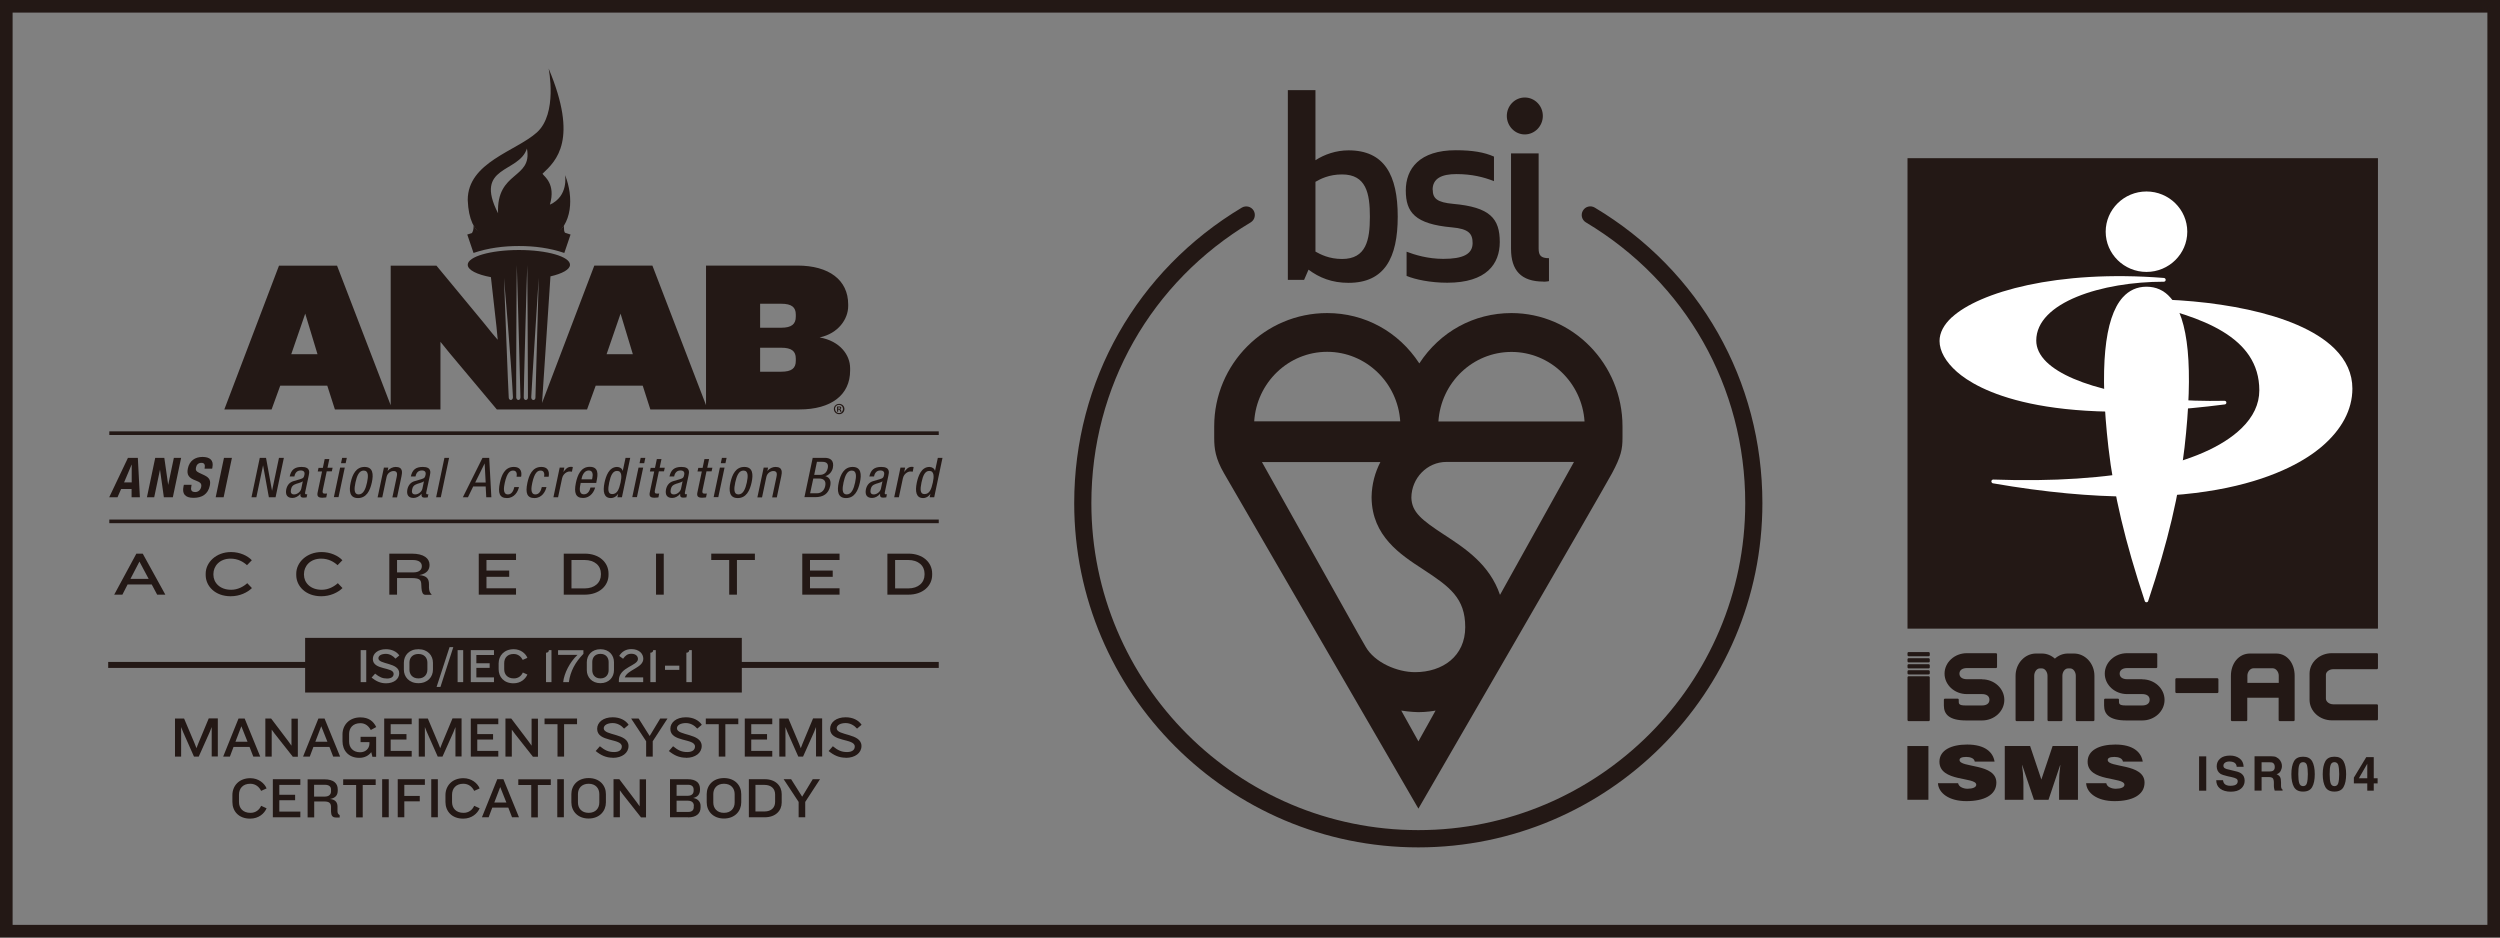 <?xml version="1.0" encoding="UTF-8"?><svg id="b" xmlns="http://www.w3.org/2000/svg" width="220" height="82.5" viewBox="0 0 220 82.5"><rect x="0" y="0" width="220" height="82.5" fill="#808080" stroke="none"/><defs><style>.d{fill:#231815;}.d,.e,.f{stroke-width:0px;}.e{fill:none;}.f{fill:#fff;}</style></defs><g id="c"><path class="d" d="M220,82.5H0V0h220v82.5ZM1.11,81.39h217.78V1.11H1.11v80.28Z"/><rect class="d" x="167.86" y="13.92" width="41.4" height="41.4"/><path class="f" d="M185.3,20.39c0,1.95,1.61,3.54,3.59,3.54s3.59-1.59,3.59-3.54-1.61-3.54-3.59-3.54-3.59,1.59-3.59,3.54Z"/><path class="f" d="M186.8,26.17c-1.63,1.82-2.05,6.27-1.26,13.2.47,4.1,1.46,8.27,3.2,13.52.02.07.08.11.15.11s.13-.04.15-.11c1.75-5.25,2.73-9.42,3.2-13.52.79-6.93.37-11.37-1.26-13.2-.56-.63-1.26-.94-2.09-.94s-1.53.32-2.09.94Z"/><path class="f" d="M171.77,27.91c-.72.67-1.09,1.37-1.09,2.1,0,.88.54,1.84,1.53,2.71,1.76,1.55,7.57,4.92,23.57,2.87.09-.01.15-.09.14-.17,0-.09-.08-.15-.16-.15-7.12.15-13.42-1.22-15.67-3.42-.6-.59-.9-1.22-.9-1.88,0-3.37,5.79-5.18,11.23-5.18.09,0,.16-.07.16-.16,0-.09-.06-.16-.15-.17-9.43-.75-16.28,1.26-18.66,3.46ZM195.75,35.59h0,0Z"/><path class="f" d="M188.36,26.32c-.08,0-.15.06-.16.15,0,.08.05.16.13.18,5.45,1.21,10.49,2.99,10.49,7.7,0,1.21-.53,2.34-1.59,3.36-3.36,3.24-11.31,4.87-21.82,4.49-.09,0-.16.06-.17.15,0,.08.05.16.13.18,18.78,3.27,26.47-1.14,28.9-3.19,1.79-1.51,2.74-3.28,2.74-5.14,0-1.31-.53-2.49-1.57-3.52-3.33-3.3-11.29-4.4-17.09-4.35Z"/><path class="d" d="M194.15,69.58h-.63v-3.02h.63v3.02Z"/><path class="d" d="M195.62,68.65c.02.14.06.24.12.31.1.12.28.19.54.19.15,0,.28-.02.37-.05.18-.06.27-.18.27-.35,0-.1-.04-.18-.13-.23-.09-.05-.23-.1-.42-.14l-.33-.07c-.32-.07-.54-.15-.66-.23-.2-.14-.31-.36-.31-.65,0-.27.1-.5.3-.67.2-.18.49-.27.88-.27.32,0,.6.08.83.25.23.17.35.41.36.74h-.61c-.01-.18-.09-.31-.24-.39-.1-.05-.23-.08-.38-.08-.17,0-.3.03-.4.1-.1.07-.15.16-.15.27,0,.11.05.19.15.24.06.04.2.08.4.12l.53.13c.23.05.41.13.52.22.18.14.27.35.27.62s-.11.51-.32.69c-.21.18-.52.27-.9.27s-.71-.09-.94-.27c-.23-.18-.34-.43-.34-.74h.6Z"/><path class="d" d="M200.32,66.64c.11.05.21.12.28.21.06.08.11.16.15.25.04.09.06.2.06.32,0,.14-.04.28-.11.42-.07.14-.19.24-.36.29.14.06.24.14.3.24.06.1.09.26.09.47v.2c0,.14,0,.23.02.28.02.08.06.14.12.17v.08h-.7c-.02-.07-.03-.12-.04-.16-.02-.08-.03-.17-.03-.26v-.28c0-.19-.04-.32-.1-.39-.06-.06-.18-.1-.36-.1h-.62v1.19h-.62v-3.02h1.45c.21,0,.37.03.48.08ZM199.02,67.08v.81h.68c.14,0,.24-.02.3-.05.12-.06.18-.17.18-.34,0-.18-.06-.31-.17-.37-.06-.04-.16-.05-.29-.05h-.7Z"/><path class="d" d="M203.47,66.99c.15.27.23.65.23,1.14s-.08.87-.23,1.13c-.15.27-.42.4-.8.4s-.64-.13-.8-.4c-.15-.27-.23-.64-.23-1.13s.08-.87.23-1.14c.15-.27.42-.4.8-.4s.64.13.8.4ZM202.33,68.91c.06.18.17.27.34.27s.29-.09.34-.27c.05-.18.08-.44.08-.78s-.03-.62-.08-.8c-.05-.17-.17-.26-.34-.26s-.29.09-.34.26c-.06.17-.08.44-.08.8s.03.6.08.78Z"/><path class="d" d="M206.23,66.99c.15.27.23.65.23,1.14s-.08.87-.23,1.13c-.15.27-.42.4-.8.4s-.64-.13-.8-.4c-.15-.27-.23-.64-.23-1.13s.08-.87.23-1.14c.15-.27.42-.4.8-.4s.64.13.8.4ZM205.09,68.91c.06.18.17.27.34.27s.29-.09.34-.27c.05-.18.08-.44.08-.78s-.03-.62-.08-.8c-.05-.17-.17-.26-.34-.26s-.29.09-.34.26c-.06.17-.08.44-.08.8s.03.6.08.78Z"/><path class="d" d="M209.23,68.94h-.34v.64h-.57v-.64h-1.18v-.51l1.09-1.8h.66v1.86h.34v.46ZM208.32,68.49v-1.28l-.74,1.28h.74Z"/><path class="d" d="M167.85,70.38v-4.73h1.85v4.73h-1.85Z"/><path class="d" d="M173.78,67.02c-.03-.16-.13-.26-.27-.32-.13-.06-.3-.09-.48-.09-.41,0-.59.1-.59.27,0,.71,3.24.27,3.24,1.99,0,1.1-1.09,1.63-2.64,1.63s-2.46-.73-2.5-1.58h1.77c.04.17.15.3.31.37.15.08.34.12.52.12.46,0,.77-.13.77-.35,0-.72-3.24-.22-3.24-2.03,0-1.01,1.03-1.51,2.44-1.51,1.57,0,2.28.67,2.41,1.5h-1.75Z"/><path class="d" d="M176.42,70.38v-4.73h2.23l.99,2.95.99-2.95h2.23v4.73h-1.66v-1.45l.02-.74.09-.85h-.02l-1.02,3.04h-1.28l-1.03-3.04h-.02l.08.7.04.74v1.6h-1.66Z"/><path class="d" d="M186.82,67.02c-.03-.16-.13-.26-.27-.32-.13-.06-.3-.09-.48-.09-.41,0-.59.1-.59.27,0,.71,3.24.27,3.24,1.99,0,1.1-1.09,1.63-2.64,1.63s-2.46-.73-2.5-1.58h1.77c.04.17.15.3.31.37.15.08.34.12.52.12.46,0,.77-.13.77-.35,0-.72-3.24-.22-3.24-2.03,0-1.01,1.03-1.51,2.44-1.51,1.57,0,2.28.67,2.41,1.5h-1.75Z"/><path class="d" d="M174.42,59.77h-1.34c-.35,0-.65-.15-.65-.49h0c0-.34.31-.49.65-.49h2.56c.05,0,.1-.04.1-.1v-1.11c0-.05-.04-.1-.1-.1h-2.56c-1.08,0-1.96.81-1.96,1.8s.88,1.8,1.96,1.8h1.34c.35,0,.65.14.65.5s-.3.5-.65.5h0s-1.1,0-1.1,0c-.02,0-.34,0-.36,0-.52,0-.59-.12-.59-.33v-.17c0-.05-.04-.1-.1-.1h-1.11c-.05,0-.1.04-.1.1v.16h0v.35c0,.76.46,1.31,1.96,1.31h1.4c1.08,0,1.96-.81,1.96-1.81s-.88-1.81-1.96-1.81Z"/><path class="d" d="M188.52,59.77h-1.34c-.35,0-.65-.15-.65-.49h0c0-.34.31-.49.65-.49h2.56c.05,0,.1-.04.1-.1v-1.11c0-.05-.04-.1-.1-.1h-2.56c-1.08,0-1.96.81-1.96,1.8s.88,1.8,1.96,1.8h1.34c.35,0,.65.14.65.5s-.3.5-.65.5h0s-1.1,0-1.1,0c-.02,0-.34,0-.36,0-.52,0-.59-.12-.59-.33v-.17c0-.05-.04-.1-.1-.1h-1.11c-.05,0-.1.04-.1.1v.16h0v.35c0,.76.46,1.31,1.96,1.31h1.4c1.08,0,1.96-.81,1.96-1.81s-.88-1.81-1.96-1.81Z"/><path class="d" d="M205.33,58.89h3.76s.07,0,.07,0c.05,0,.1-.04.1-.1v-1.21c0-.05-.04-.1-.1-.1h-3.96c-1.08,0-1.96.81-1.96,1.8v2.3c0,1,.88,1.81,1.96,1.81h3.96c.05,0,.1-.04.1-.1v-1.21c0-.05-.04-.1-.1-.1h-3.83c-.35,0-.65-.23-.65-.5v-2.1c0-.26.3-.49.65-.49Z"/><rect class="d" x="191.43" y="59.68" width="3.79" height="1.31" rx=".1" ry=".1"/><path class="d" d="M182.49,57.51h-.52c-.43,0-.83.17-1.14.45-.31-.28-.71-.45-1.14-.45h-.52c-.99,0-1.8.88-1.8,1.96v3.89c0,.05.04.1.1.1h1.44c.05,0,.1-.04.1-.1v-3.89c0-.35.23-.65.49-.65h.19c.26,0,.49.3.49.65v3.89c0,.05.04.1.1.1h1.11c.05,0,.1-.04.1-.1v-3.89c0-.35.23-.65.49-.65h.2c.26,0,.49.3.49.65v3.89c0,.05.04.1.1.1h1.44c.05,0,.1-.04.1-.1v-3.89c0-1.08-.81-1.96-1.8-1.96Z"/><path class="d" d="M200.3,57.51h-2.3c-1,0-1.68.88-1.68,1.96v3.89c0,.05.04.1.1.1h1.24c.05,0,.1-.04.1-.1v-1.96h2.76v1.96c0,.05.04.1.1.1h1.21c.05,0,.1-.04.1-.1v-3.89c0-1.08-.64-1.96-1.63-1.96ZM200.53,60.09h-2.76v-.63c0-.35.26-.65.53-.65h1.71c.26,0,.52.3.52.65v.63Z"/><rect class="d" x="167.86" y="59.51" width="1.96" height="3.95" rx=".1" ry=".1"/><rect class="d" x="167.86" y="57.38" width="1.96" height=".37" rx=".1" ry=".1"/><rect class="d" x="167.86" y="57.92" width="1.96" height=".37" rx=".1" ry=".1"/><rect class="d" x="167.86" y="58.45" width="1.96" height=".37" rx=".1" ry=".1"/><rect class="d" x="167.86" y="58.98" width="1.96" height=".37" rx=".1" ry=".1"/><rect class="e" x="167.86" y="57.38" width="41.4" height="6.07"/><path class="d" d="M126.58,37.09c.22-3.42,3.02-6.12,6.43-6.12s6.21,2.71,6.43,6.12h-12.85ZM132,52.35c-.91-2.68-3.07-4.09-4.89-5.28-2.02-1.32-2.87-2-2.91-3.27.01-1.73,1.39-3.15,3.08-3.15h11.23l-6.51,11.7ZM123.31,62.53c.07.01.79.13,1.51.14.69,0,1.38-.11,1.51-.14l-1.51,2.71-1.51-2.71ZM121.48,40.65c-.48.92-.76,1.96-.78,3.06h0s0,.07,0,.11h0c.05,3.36,2.53,4.98,4.53,6.28,2.37,1.55,3.71,2.54,3.71,5.09s-1.98,3.96-4.42,3.96c-1.56,0-3.55-.84-4.34-2.23l-.7-1.22-8.43-15.04h10.42ZM116.79,30.96c3.41,0,6.21,2.71,6.43,6.12h-12.85c.22-3.42,3.02-6.12,6.42-6.12M133.01,27.55c-3.31,0-6.29,1.64-8.11,4.43-1.82-2.79-4.8-4.43-8.11-4.43-5.48,0-9.94,4.47-9.94,9.97,0,0,0,.05,0,1.01s.11,1.82.87,3.13c.76,1.31,17.1,29.5,17.1,29.5,0,0,16.23-28.01,17.03-29.5.8-1.49.93-2.12.93-3.13v-1.01c0-5.5-4.39-9.97-9.78-9.97"/><path class="d" d="M118.67,13.23c-1.09,0-2.13.36-2.91.87v-6.17h-2.43v16.7h1.43l.39-.9c.95.71,2.06,1.16,3.52,1.16,3.16,0,4.33-2.18,4.33-5.83s-1.17-5.83-4.33-5.83M118.1,15.35c2.13,0,2.45,1.67,2.45,3.72s-.32,3.72-2.45,3.72c-1.15,0-1.91-.41-2.34-.65v-6.14c.43-.25,1.19-.65,2.34-.65M126.07,16.7c0-1,.8-1.38,2.09-1.38,1.36,0,2.39.26,3.31.62v-2.16c-.85-.38-1.89-.56-3.36-.56-3.19,0-4.4,1.62-4.4,3.54s.8,2.96,4.08,3.25c1.45.13,1.8.55,1.8,1.38,0,.98-.85,1.39-2.58,1.39-1.37,0-2.52-.36-3.23-.63v2.13c.74.31,2.08.6,3.58.6,3.47,0,4.62-1.67,4.62-3.58,0-2.07-.85-3.07-4.1-3.36-1.41-.13-1.8-.47-1.8-1.25M135.83,24.79c.26,0,.48-.05.48-.05v-2.02c-.7,0-.91-.23-.91-.85v-8.37h-2.43v8.39c0,1.91.89,2.89,2.86,2.89M132.6,10.2c0,.89.71,1.63,1.58,1.63s1.59-.73,1.59-1.63-.72-1.62-1.59-1.62-1.58.73-1.58,1.62"/><path class="d" d="M124.82,74.57c-16.7,0-30.29-13.59-30.29-30.29,0-10.76,5.52-20.48,14.75-26.01.36-.21.82-.1,1.04.26.21.36.1.82-.26,1.04-8.78,5.25-14.02,14.49-14.02,24.71,0,15.87,12.91,28.77,28.77,28.77s28.77-12.91,28.77-28.77c0-10.22-5.24-19.46-14.02-24.71-.36-.21-.48-.68-.26-1.04.21-.36.68-.48,1.04-.26,9.24,5.52,14.75,15.25,14.75,26.01,0,16.7-13.59,30.29-30.29,30.29Z"/><path class="d" d="M43.83,18.77c-2.16-4.23,1.84-3.5,2.54-5.7.51,2.72-2.7,1.94-2.54,5.7ZM49.73,15.45s.31,1.82-1.34,2.56c.55-1.86-.54-2.5-.65-2.72,1.23-1.15,3.17-3,.54-9.26,0,0,.81,3.96-1.03,5.62-1.84,1.66-6.09,2.63-6.09,5.95.13,3.54,2.18,3.57,3.36,3.61.69,0,2.04.06,2.57-.02.67-.09,1.07-.07,1.51-.33,1.8-1.06,1.88-3.52,1.14-5.42Z"/><path class="d" d="M49.73,20.5c-.04-.06-.08-.14-.09-.23-.02-.17-.01-.43-.01-.43,0,0-.14.21-.25.33-.06.06-.15.12-.22.17-.16-.04-.33-.08-.49-.12-.04-.06-.09-.14-.11-.22-.03-.17-.05-.43-.05-.43,0,0-.12.22-.23.35-.06.07-.14.14-.21.18-.17-.03-.33-.05-.5-.08-.05-.06-.1-.13-.12-.21-.04-.17-.08-.42-.08-.42,0,0-.1.22-.2.37-.05.07-.13.15-.19.2-.17-.02-.33-.03-.5-.04-.05-.05-.11-.12-.14-.2-.06-.16-.11-.42-.11-.42,0,0-.08.23-.17.38-.04.08-.12.16-.18.21-.17,0-.34,0-.5,0-.06-.05-.12-.11-.15-.19-.07-.16-.14-.41-.14-.41,0,0-.07.24-.14.39-.04.08-.1.16-.16.23-.17.01-.34.02-.5.04-.06-.04-.13-.1-.17-.17-.08-.15-.18-.39-.18-.39,0,0-.05.24-.11.4-.03.08-.09.17-.14.24-.17.02-.33.05-.5.08-.06-.04-.14-.09-.18-.16-.09-.14-.21-.38-.21-.38,0,0-.03.24-.08.41-.03.09-.08.18-.12.25-.16.04-.33.08-.49.12-.07-.03-.14-.08-.19-.15-.11-.14-.24-.36-.24-.36,0,0,0,.25-.04.41-.02.09-.06.18-.11.26-.14.04-.27.09-.41.13.18.54.37,1.08.55,1.62,1.29-.44,2.65-.61,4-.61s2.7.17,3.99.61c.18-.54.37-1.08.55-1.62-.16-.06-.32-.11-.49-.16h0Z"/><path class="d" d="M73.78,35.98h.05c.06,0,.1-.02.1-.07,0-.04-.03-.07-.1-.07-.03,0-.05,0-.06,0v.13h0ZM73.77,36.23h-.11v-.45s.1-.01.17-.01c.09,0,.12.01.16.03.02.02.04.05.04.1,0,.05-.04.09-.09.1h0s.07.06.08.12c.01.07.02.1.03.11h-.11s-.02-.06-.04-.11c0-.05-.04-.07-.09-.07h-.05v.18h0ZM73.49,35.99c0,.2.15.36.35.36s.34-.16.34-.36-.15-.36-.35-.36-.35.16-.35.36h0ZM74.31,35.99c0,.26-.2.46-.46.46s-.47-.2-.47-.46.21-.45.47-.45.46.2.46.45h0Z"/><path class="d" d="M72.14,29.69c1.62-.34,2.5-1.61,2.5-2.75v-.15c0-2.15-1.69-3.42-4.47-3.42h-8.04v12.28l-4.72-12.28h-5.11l-4.6,12.09.74-11.14c1.05-.24,1.72-.61,1.72-1.02,0-.72-2.02-1.3-4.5-1.3s-4.5.58-4.5,1.3c0,.46.81.86,2.04,1.09l.49,4.36.11,1.15-.47-.55-.8-.99-4.12-4.98h-4.03v12.28l-4.72-12.28h-5.11l-4.81,12.65h4.16l.76-2.09h4.14l.67,2.09h9.29v-5.95l.82,1.01,4.14,4.94h7.94l.76-2.09h4.14l.67,2.09h13.12c2.79,0,4.46-1.27,4.46-3.42v-.21c0-1.16-.89-2.38-2.65-2.7ZM25.63,31.17l1.23-3.57,1.08,3.57h-2.31ZM45.14,34.96h0c0,.13-.08.23-.18.24-.1,0-.19-.09-.19-.21h0c-.03-.18-.42-10.55-.42-10.55,0,0,.62,7.1.79,10.52h0ZM45.8,34.97h0c0,.13-.08.23-.18.23-.1,0-.18-.1-.19-.22h0c-.02-.18.03-11.65.05-11.65,0,0,.24,8.2.32,11.64h0ZM46.46,34.98h0c0,.13-.09.22-.19.22-.1,0-.18-.1-.18-.23h0c-.02-.18.29-11.64.31-11.64,0,0,.06,8.21.06,11.64ZM47.12,34.99h0c0,.13-.09.22-.19.21-.1,0-.18-.11-.18-.24h0c-.01-.18.66-10.53.66-10.53,0,0-.2,7.12-.29,10.55ZM53.38,31.17l1.23-3.57,1.08,3.57h-2.31ZM70.03,31.76c0,.65-.37.95-1.28.95h-1.86v-2.11h1.86c.91,0,1.28.3,1.28.95v.21ZM70.03,27.87c0,.65-.37.97-1.28.97h-1.86v-2.11h1.86c.91,0,1.28.3,1.28.95v.19Z"/><path class="d" d="M11.27,40.29h.86l.18,3.47h-.73v-.73h-.92l-.32.73h-.73l1.65-3.47ZM10.91,42.45h.68v-1.56h-.01l-.66,1.56Z"/><path class="d" d="M14.46,40.29l.34,2.38h0l.5-2.38h.64l-.73,3.47h-.79l-.34-2.43h0l-.51,2.43h-.64l.73-3.47h.8Z"/><path class="d" d="M16.86,42.67l-.02.1c-.07.33-.02.53.35.53.21,0,.44-.14.51-.43.07-.32-.07-.43-.49-.59-.57-.21-.8-.47-.68-1.05.14-.68.63-1.02,1.29-1.02.62,0,1.01.27.87.93l-.02.1h-.67c.07-.33,0-.51-.27-.51-.31,0-.44.2-.48.4-.05.21-.01.34.26.47l.49.23c.47.23.55.5.46.92-.16.73-.67,1.06-1.43,1.06s-1.02-.37-.88-1.01l.03-.14h.7Z"/><path class="d" d="M18.98,43.76l.73-3.47h.7l-.73,3.47h-.7Z"/><path class="d" d="M22.86,40.29h.55l.53,2.9h0l.61-2.9h.43l-.73,3.47h-.59l-.51-2.81h0l-.59,2.81h-.43l.73-3.47Z"/><path class="d" d="M25.49,41.94c.13-.59.43-.85,1.05-.85.79,0,.69.48.63.75l-.31,1.45c-.02.11-.04.21.08.21.05,0,.08,0,.1-.02l-.06.29s-.14.02-.24.02c-.15,0-.35,0-.3-.34h0c-.18.23-.46.37-.7.37-.48,0-.64-.29-.55-.76.08-.36.29-.62.64-.72l.58-.17c.31-.09.33-.17.38-.39.05-.24-.06-.38-.33-.38-.45,0-.53.42-.55.51v.02h-.41ZM26.66,42.34c-.18.16-.55.19-.76.31-.15.08-.24.18-.29.41-.06.26,0,.45.27.45s.57-.23.63-.5l.14-.67Z"/><path class="d" d="M28.57,40.4h.41l-.16.76h.45l-.07.32h-.45l-.35,1.67c-.04.21,0,.29.2.29.09,0,.14,0,.18-.01l-.07.34c-.06,0-.17.03-.34.03-.42,0-.49-.17-.41-.51l.38-1.8h-.38l.07-.32h.38l.16-.76Z"/><path class="d" d="M29.93,41.15h.41l-.55,2.6h-.41l.55-2.6ZM30.11,40.29h.41l-.1.47h-.41l.1-.47Z"/><path class="d" d="M32.08,41.09c.75,0,.8.64.64,1.37-.16.73-.48,1.37-1.22,1.37s-.8-.64-.64-1.37c.16-.73.48-1.37,1.22-1.37ZM32.3,42.46c.12-.56.14-1.05-.3-1.05-.41,0-.6.49-.72,1.05-.12.56-.14,1.05.28,1.05s.62-.49.74-1.05Z"/><path class="d" d="M33.78,41.15h.39l-.06.31h0c.16-.24.46-.37.71-.37.68,0,.57.52.51.83l-.39,1.85h-.41l.38-1.8c.04-.2.1-.52-.27-.52-.22,0-.54.15-.62.52l-.38,1.8h-.41l.55-2.6Z"/><path class="d" d="M36.15,41.94c.13-.59.43-.85,1.05-.85.79,0,.69.48.63.75l-.31,1.45c-.02.11-.04.21.08.21.05,0,.08,0,.1-.02l-.06.29s-.14.02-.24.02c-.15,0-.35,0-.3-.34h0c-.18.23-.46.37-.7.37-.48,0-.64-.29-.55-.76.08-.36.29-.62.64-.72l.58-.17c.31-.09.33-.17.38-.39.05-.24-.06-.38-.33-.38-.45,0-.53.42-.55.51v.02h-.41ZM37.32,42.34c-.18.16-.55.19-.76.31-.15.08-.24.18-.29.41-.06.26,0,.45.27.45s.57-.23.63-.5l.14-.67Z"/><path class="d" d="M39.11,40.29h.41l-.73,3.47h-.41l.73-3.47Z"/><path class="d" d="M42.48,40.29h.57l.19,3.47h-.45l-.05-.95h-1.1l-.46.95h-.45l1.73-3.47ZM41.81,42.46h.93l-.09-1.68h0l-.83,1.68Z"/><path class="d" d="M45.46,41.95c.05-.25.01-.54-.3-.54-.25,0-.53.13-.74,1.08-.07.34-.21,1.02.28,1.02.35,0,.5-.37.56-.65h.41c-.09.41-.41.97-1.06.97s-.81-.44-.62-1.34c.14-.65.42-1.4,1.22-1.4.71,0,.71.56.65.86h-.41Z"/><path class="d" d="M47.88,41.95c.05-.25.01-.54-.3-.54-.25,0-.53.13-.74,1.08-.07.34-.21,1.02.28,1.02.35,0,.5-.37.56-.65h.41c-.09.41-.41.97-1.06.97s-.81-.44-.62-1.34c.14-.65.42-1.4,1.22-1.4.71,0,.71.56.65.86h-.41Z"/><path class="d" d="M49.25,41.15h.41l-.08.39h0c.17-.25.37-.46.66-.46.08,0,.14,0,.17.03l-.08.4s-.08-.02-.21-.02c-.2,0-.57.18-.66.62l-.35,1.65h-.41l.55-2.6Z"/><path class="d" d="M51.1,42.5c-.08.4-.21,1,.29,1,.39,0,.53-.41.57-.6h.41c-.06.28-.36.92-1.07.92-.63,0-.81-.44-.62-1.34.14-.65.42-1.4,1.22-1.4s.72.69.6,1.25l-.03.17h-1.36ZM52.1,42.18l.03-.14c.06-.29.04-.64-.32-.64-.43,0-.59.52-.62.68l-.02.1h.92Z"/><path class="d" d="M54.72,43.76h-.39l.07-.32h0c-.09.19-.36.39-.64.39-.61,0-.73-.55-.56-1.37.12-.54.38-1.37,1.11-1.37.23,0,.45.14.49.36h0l.25-1.16h.41l-.73,3.47ZM53.87,43.48c.45,0,.61-.43.74-1.02.11-.51.13-1.02-.31-1.02-.38,0-.56.4-.69,1.02-.13.62-.12,1.02.26,1.02Z"/><path class="d" d="M56.19,41.15h.41l-.55,2.6h-.41l.55-2.6ZM56.38,40.29h.41l-.1.47h-.41l.1-.47Z"/><path class="d" d="M57.8,40.4h.41l-.16.76h.45l-.07.32h-.45l-.35,1.67c-.04.21,0,.29.2.29.09,0,.14,0,.18-.01l-.07.34c-.06,0-.17.03-.34.03-.42,0-.49-.17-.41-.51l.38-1.8h-.38l.07-.32h.38l.16-.76Z"/><path class="d" d="M58.91,41.94c.13-.59.43-.85,1.05-.85.79,0,.69.48.63.75l-.31,1.45c-.02.11-.04.21.08.21.05,0,.08,0,.1-.02l-.06.29s-.14.02-.24.02c-.15,0-.35,0-.3-.34h0c-.18.23-.46.37-.7.37-.48,0-.64-.29-.55-.76.08-.36.29-.62.64-.72l.58-.17c.31-.09.33-.17.38-.39.05-.24-.06-.38-.33-.38-.45,0-.53.42-.55.51v.02h-.41ZM60.08,42.34c-.18.16-.55.19-.76.31-.15.08-.24.18-.29.41-.06.26,0,.45.27.45s.57-.23.63-.5l.14-.67Z"/><path class="d" d="M61.99,40.4h.41l-.16.76h.45l-.07.32h-.45l-.35,1.67c-.04.21,0,.29.2.29.09,0,.14,0,.18-.01l-.07.34c-.06,0-.17.03-.34.03-.42,0-.49-.17-.41-.51l.38-1.8h-.38l.07-.32h.38l.16-.76Z"/><path class="d" d="M63.35,41.15h.41l-.55,2.6h-.41l.55-2.6ZM63.53,40.29h.41l-.1.47h-.41l.1-.47Z"/><path class="d" d="M65.5,41.09c.75,0,.8.64.64,1.37-.16.73-.48,1.37-1.22,1.37s-.8-.64-.64-1.37c.16-.73.48-1.37,1.22-1.37ZM65.72,42.46c.12-.56.14-1.05-.3-1.05-.41,0-.6.49-.72,1.05-.12.56-.14,1.05.28,1.05s.62-.49.74-1.05Z"/><path class="d" d="M67.2,41.15h.39l-.06.31h0c.16-.24.46-.37.71-.37.68,0,.57.52.51.83l-.39,1.85h-.41l.38-1.8c.04-.2.1-.52-.27-.52-.22,0-.54.15-.62.52l-.38,1.8h-.41l.55-2.6Z"/><path class="d" d="M71.53,40.29h1.06c.45,0,.84.21.7.89-.07.32-.32.63-.66.72h0c.4.11.52.44.43.86-.15.7-.61.99-1.33.99h-.94l.73-3.47ZM71.3,43.41h.58c.45,0,.67-.31.74-.64.1-.48-.16-.66-.54-.66h-.51l-.28,1.3ZM71.64,41.79h.49c.18,0,.59-.04.71-.58.08-.36-.06-.57-.47-.57h-.48l-.24,1.15Z"/><path class="d" d="M75.03,41.09c.75,0,.8.64.64,1.37-.16.73-.48,1.37-1.22,1.37s-.8-.64-.64-1.37c.16-.73.48-1.37,1.22-1.37ZM75.25,42.46c.12-.56.14-1.05-.3-1.05-.41,0-.6.49-.72,1.05-.12.56-.14,1.05.28,1.05s.62-.49.74-1.05Z"/><path class="d" d="M76.5,41.94c.13-.59.43-.85,1.05-.85.79,0,.69.48.63.75l-.31,1.45c-.02.11-.04.21.08.21.05,0,.08,0,.1-.02l-.06.29s-.14.02-.24.02c-.15,0-.35,0-.3-.34h0c-.18.23-.46.37-.7.37-.48,0-.64-.29-.55-.76.08-.36.29-.62.64-.72l.58-.17c.31-.09.33-.17.38-.39.05-.24-.06-.38-.33-.38-.45,0-.53.42-.55.51v.02h-.41ZM77.67,42.34c-.18.16-.55.19-.76.31-.15.08-.24.18-.29.41-.06.26,0,.45.27.45s.57-.23.63-.5l.14-.67Z"/><path class="d" d="M79.24,41.15h.41l-.08.39h0c.17-.25.37-.46.66-.46.08,0,.14,0,.17.03l-.08.4s-.08-.02-.21-.02c-.2,0-.57.18-.66.62l-.35,1.65h-.41l.55-2.6Z"/><path class="d" d="M82.2,43.76h-.39l.07-.32h0c-.09.19-.36.39-.64.39-.61,0-.73-.55-.56-1.37.12-.54.38-1.37,1.11-1.37.23,0,.45.14.49.36h0l.25-1.16h.41l-.73,3.47ZM81.35,43.48c.45,0,.61-.43.74-1.02.11-.51.13-1.02-.31-1.02-.38,0-.56.4-.69,1.02-.13.62-.12,1.02.26,1.02Z"/><rect class="d" x="9.62" y="37.96" width="72.99" height=".32"/><rect class="d" x="9.62" y="45.72" width="72.99" height=".32"/><path class="d" d="M52.84,57.54c-.5,0-.72.34-.72.72v.72c0,.38.23.72.72.72s.72-.35.72-.72v-.72c0-.38-.23-.72-.72-.72Z"/><path class="d" d="M36.82,57.55c-.52,0-.79.34-.79.76v.62c0,.42.27.77.79.77s.79-.35.79-.77v-.62c0-.42-.27-.76-.79-.76Z"/><path class="d" d="M65.28,58.25v-2.12H26.85v2.12H9.52v.53h17.33v2.16h38.43v-2.16h17.33v-.53h-17.33ZM32.23,60.03h-.49v-2.82h.49v2.82ZM35.13,59.25c0,.51-.47.88-1.16.88-.5,0-.88-.19-1.27-.5l.31-.35c.38.31.66.43,1.05.43s.58-.17.58-.41c0-.63-1.83-.3-1.83-1.31,0-.48.44-.86,1.15-.86.52,0,.95.21,1.18.55l-.34.28c-.21-.24-.5-.42-.84-.42-.39,0-.66.15-.66.39,0,.56,1.83.35,1.83,1.31ZM38.1,58.93c0,.64-.46,1.19-1.28,1.19s-1.28-.56-1.28-1.19v-.61c0-.64.46-1.19,1.28-1.19s1.28.55,1.28,1.19v.61ZM38.75,60.45h-.33l1.14-3.5h.33l-1.13,3.5ZM40.76,60.03h-.49v-2.82h.49v2.82ZM43.47,57.64h-1.55v.73h1.17v.4h-1.17v.84h1.55v.42h-2.04v-2.82h2.04v.42ZM45.22,59.7c.39,0,.66-.22.79-.52l.4.18c-.17.39-.58.77-1.22.77-.85,0-1.31-.56-1.31-1.24v-.51c0-.69.49-1.25,1.33-1.25.61,0,1.05.38,1.2.76l-.41.18c-.14-.27-.39-.52-.8-.52-.54,0-.83.34-.83.81v.54c0,.46.3.8.85.8ZM48.52,60.03h-.47v-2.59c.18,0,.25-.11.25-.23h.23v2.82ZM51.33,57.55c-.7.72-1.14,1.51-1.27,2.48h-.5c.08-.78.59-1.78,1.26-2.4h-1.71v-.41h2.23v.34ZM54.03,58.98c0,.61-.44,1.14-1.19,1.14s-1.2-.53-1.2-1.14v-.71c0-.61.44-1.14,1.2-1.14s1.19.53,1.19,1.14v.71ZM56.6,59.61v.42h-2.14v-.16c0-1.17,1.68-1.27,1.68-1.88,0-.24-.19-.46-.58-.46-.35,0-.53.17-.73.44l-.34-.25c.22-.36.57-.6,1.07-.6.69,0,1.05.41,1.05.85,0,.8-1.37.94-1.63,1.64h1.63ZM57.7,60.03h-.47v-2.59c.18,0,.25-.11.25-.23h.23v2.82ZM59.78,58.95h-1.26v-.37h1.26v.37ZM60.87,60.03h-.47v-2.59c.18,0,.25-.11.25-.23h.23v2.82Z"/><path class="d" d="M18.63,66.58v-2.6l-.17.43-.97,2.17h-.42l-.96-2.17-.17-.43v2.6h-.54v-3.35h.8l.93,2.2.16.41.16-.41.92-2.21h.8v3.35h-.55Z"/><path class="d" d="M22.29,66.58l-.33-.85h-1.41l-.32.85h-.59l1.35-3.35h.54l1.37,3.35h-.61ZM21.24,63.91l-.52,1.36h1.06l-.54-1.36Z"/><path class="d" d="M25.76,66.58l-1.57-1.99-.28-.38v2.37h-.56v-3.35h.51l1.52,2.01.27.38v-2.38h.56v3.35h-.46Z"/><path class="d" d="M29.32,66.58l-.33-.85h-1.41l-.32.85h-.59l1.35-3.35h.54l1.37,3.35h-.61ZM28.27,63.91l-.52,1.36h1.06l-.54-1.36Z"/><path class="d" d="M32.77,66.58l-.1-.39c-.23.31-.59.5-1.05.5-.96,0-1.48-.66-1.48-1.46v-.61c0-.81.59-1.49,1.57-1.49.74,0,1.14.33,1.4.85l-.48.26c-.19-.34-.47-.6-.92-.6-.66,0-.99.43-.99.95v.67c0,.53.35.94.97.94.5,0,.82-.35.82-.76v-.13h-.78v-.47h1.37v1.76h-.34Z"/><path class="d" d="M33.81,66.58v-3.35h2.42v.5h-1.85v.87h1.39v.48h-1.39v1h1.85v.5h-2.42Z"/><path class="d" d="M40.08,66.58v-2.6l-.17.43-.97,2.17h-.42l-.96-2.17-.17-.43v2.6h-.54v-3.35h.8l.93,2.2.16.41.16-.41.92-2.21h.8v3.35h-.55Z"/><path class="d" d="M41.43,66.58v-3.35h2.42v.5h-1.85v.87h1.39v.48h-1.39v1h1.85v.5h-2.42Z"/><path class="d" d="M46.89,66.58l-1.57-1.99-.28-.38v2.37h-.56v-3.35h.51l1.52,2.01.27.38v-2.38h.56v3.35h-.46Z"/><path class="d" d="M49.64,63.73v2.85h-.58v-2.85h-1.14v-.5h2.86v.5h-1.14Z"/><path class="d" d="M53.92,66.68c-.59,0-1.05-.22-1.5-.59l.37-.42c.45.37.78.51,1.25.51s.68-.21.68-.49c0-.74-2.17-.36-2.17-1.55,0-.57.52-1.02,1.37-1.02.62,0,1.13.25,1.4.66l-.4.34c-.25-.29-.6-.49-1-.49-.46,0-.79.18-.79.46,0,.67,2.18.41,2.18,1.56,0,.61-.56,1.04-1.38,1.04Z"/><path class="d" d="M57.44,65.23v1.35h-.58v-1.35l-1.32-2h.66l.97,1.54.93-1.54h.64l-1.3,2Z"/><path class="d" d="M60.36,66.68c-.59,0-1.05-.22-1.5-.59l.37-.42c.45.37.78.51,1.25.51s.68-.21.68-.49c0-.74-2.17-.36-2.17-1.55,0-.57.52-1.02,1.37-1.02.62,0,1.13.25,1.4.66l-.4.34c-.25-.29-.6-.49-1-.49-.46,0-.79.18-.79.46,0,.67,2.18.41,2.18,1.56,0,.61-.56,1.04-1.38,1.04Z"/><path class="d" d="M63.83,63.73v2.85h-.58v-2.85h-1.14v-.5h2.86v.5h-1.14Z"/><path class="d" d="M65.54,66.58v-3.35h2.42v.5h-1.85v.87h1.39v.48h-1.39v1h1.85v.5h-2.42Z"/><path class="d" d="M71.81,66.58v-2.6l-.17.43-.97,2.17h-.42l-.96-2.17-.17-.43v2.6h-.54v-3.35h.8l.93,2.2.16.41.16-.41.92-2.21h.8v3.35h-.55Z"/><path class="d" d="M74.42,66.68c-.59,0-1.05-.22-1.5-.59l.37-.42c.45.37.78.51,1.25.51s.68-.21.68-.49c0-.74-2.17-.36-2.17-1.55,0-.57.52-1.02,1.37-1.02.62,0,1.13.25,1.4.66l-.4.34c-.25-.29-.6-.49-1-.49-.46,0-.79.18-.79.46,0,.67,2.18.41,2.18,1.56,0,.61-.56,1.04-1.38,1.04Z"/><path class="d" d="M22.97,69.58c-.16-.32-.47-.61-.95-.61-.64,0-.99.41-.99.97v.64c0,.54.35.95,1.01.95.46,0,.78-.26.94-.62l.48.22c-.2.46-.69.91-1.45.91-1.01,0-1.56-.66-1.56-1.47v-.6c0-.81.58-1.49,1.58-1.49.72,0,1.25.45,1.43.9l-.49.22Z"/><path class="d" d="M24.01,71.92v-3.35h2.42v.5h-1.85v.87h1.39v.48h-1.39v1h1.85v.5h-2.42Z"/><path class="d" d="M29.56,71.94c-.31,0-.42-.18-.43-.52v-.44c-.02-.3-.15-.45-.6-.45h-.88v1.4h-.58v-3.35h1.47c.84,0,1.18.37,1.18.88v.11c0,.37-.16.65-.68.74.51.05.66.34.66.68v.39c0,.17.05.27.19.35v.21h-.34ZM29.13,69.48c0-.23-.14-.42-.55-.42h-.94v1.04h.94c.37,0,.55-.19.55-.46v-.15Z"/><path class="d" d="M31.92,69.08v2.85h-.58v-2.85h-1.14v-.5h2.86v.5h-1.14Z"/><path class="d" d="M33.63,71.92v-3.35h.58v3.35h-.58Z"/><path class="d" d="M35.58,69.08v.96h1.36v.48h-1.36v1.4h-.58v-3.35h2.39v.5h-1.81Z"/><path class="d" d="M37.95,71.92v-3.35h.58v3.35h-.58Z"/><path class="d" d="M41.72,69.58c-.16-.32-.47-.61-.95-.61-.64,0-.99.41-.99.97v.64c0,.54.35.95,1.01.95.46,0,.78-.26.94-.62l.48.22c-.2.46-.69.91-1.45.91-1.01,0-1.56-.66-1.56-1.47v-.6c0-.81.58-1.49,1.58-1.49.72,0,1.25.45,1.43.9l-.49.22Z"/><path class="d" d="M45.06,71.92l-.33-.85h-1.41l-.32.85h-.59l1.35-3.35h.54l1.37,3.35h-.61ZM44.02,69.26l-.52,1.36h1.06l-.54-1.36Z"/><path class="d" d="M47.33,69.08v2.85h-.58v-2.85h-1.14v-.5h2.86v.5h-1.14Z"/><path class="d" d="M49.04,71.92v-3.35h.58v3.35h-.58Z"/><path class="d" d="M51.8,72.03c-.97,0-1.52-.66-1.52-1.42v-.73c0-.76.55-1.41,1.52-1.41s1.52.65,1.52,1.41v.73c0,.75-.55,1.42-1.52,1.42ZM52.74,69.88c0-.5-.32-.91-.94-.91s-.94.41-.94.91v.74c0,.5.32.91.94.91s.94-.41.94-.91v-.74Z"/><path class="d" d="M56.4,71.92l-1.57-1.99-.28-.38v2.37h-.56v-3.35h.51l1.52,2.01.27.38v-2.38h.56v3.35h-.46Z"/><path class="d" d="M60.55,71.92h-1.59v-3.35h1.56c.75,0,1.08.34,1.08.85v.08c0,.38-.2.64-.6.72.46.08.65.38.65.7v.14c0,.52-.36.87-1.11.87ZM61.04,69.48c0-.23-.13-.42-.49-.42h-1.01v.97h.96c.37,0,.54-.18.54-.45v-.11ZM61.06,70.91c0-.27-.17-.45-.54-.45h-.98v.99h1.02c.37,0,.49-.19.49-.42v-.12Z"/><path class="d" d="M63.71,72.03c-.97,0-1.52-.66-1.52-1.42v-.73c0-.76.55-1.41,1.52-1.41s1.52.65,1.52,1.41v.73c0,.75-.55,1.42-1.52,1.42ZM64.65,69.88c0-.5-.32-.91-.94-.91s-.94.41-.94.91v.74c0,.5.32.91.94.91s.94-.41.94-.91v-.74Z"/><path class="d" d="M67.3,71.92h-1.4v-3.35h1.4c.95,0,1.49.58,1.49,1.31v.74c0,.72-.54,1.3-1.49,1.3ZM68.21,69.91c0-.5-.34-.84-.94-.84h-.79v2.34h.79c.6,0,.94-.34.94-.84v-.67Z"/><path class="d" d="M70.86,70.57v1.35h-.58v-1.35l-1.32-2h.66l.97,1.54.93-1.54h.64l-1.3,2Z"/><path class="d" d="M13.83,52.33l-.48-.9h-2.12l-.46.9h-.72l1.95-3.61h.56l1.99,3.61h-.73ZM12.27,49.42l-.79,1.52h1.6l-.81-1.52Z"/><path class="d" d="M21.74,49.74c-.33-.3-.8-.58-1.45-.58-.97,0-1.51.66-1.51,1.35v.07c0,.68.55,1.32,1.56,1.32.6,0,1.1-.29,1.42-.58l.41.43c-.4.39-1.07.72-1.87.72-1.37,0-2.2-.89-2.2-1.87v-.12c0-.98.91-1.9,2.23-1.9.77,0,1.46.32,1.83.72l-.42.43Z"/><path class="d" d="M29.71,49.74c-.33-.3-.8-.58-1.45-.58-.97,0-1.51.66-1.51,1.35v.07c0,.68.55,1.32,1.56,1.32.6,0,1.1-.29,1.42-.58l.41.43c-.4.39-1.07.72-1.87.72-1.37,0-2.2-.89-2.2-1.87v-.12c0-.98.91-1.9,2.23-1.9.77,0,1.46.32,1.83.72l-.42.43Z"/><path class="d" d="M37.38,52.33c-.18,0-.27-.26-.29-.58l-.02-.37c-.02-.36-.17-.51-.85-.51h-1.28v1.46h-.68v-3.61h1.97c1.09,0,1.57.43,1.57.99,0,.4-.2.77-.91.9.71.05.86.37.86.8v.3c.01.25.05.43.23.61v.02h-.61ZM37.12,49.8c0-.26-.21-.52-.79-.52h-1.39v1.09h1.45c.5,0,.73-.24.73-.53v-.04Z"/><path class="d" d="M42.13,52.33v-3.61h3.28v.56h-2.6v.93h2v.55h-2v1.01h2.6v.56h-3.28Z"/><path class="d" d="M51.46,52.33h-1.85v-3.61h1.85c1.28,0,2.09.78,2.09,1.75v.12c0,.96-.81,1.74-2.09,1.74ZM52.88,50.48c0-.7-.55-1.2-1.43-1.2h-1.16v2.5h1.16c.88,0,1.43-.51,1.43-1.21v-.09Z"/><path class="d" d="M57.73,52.33v-3.61h.68v3.61h-.68Z"/><path class="d" d="M64.85,49.28v3.05h-.68v-3.05h-1.58v-.56h3.84v.56h-1.58Z"/><path class="d" d="M70.6,52.33v-3.61h3.28v.56h-2.6v.93h2v.55h-2v1.01h2.6v.56h-3.28Z"/><path class="d" d="M79.94,52.33h-1.85v-3.61h1.85c1.28,0,2.09.78,2.09,1.75v.12c0,.96-.81,1.74-2.09,1.74ZM81.36,50.48c0-.7-.55-1.2-1.43-1.2h-1.16v2.5h1.16c.88,0,1.43-.51,1.43-1.21v-.09Z"/></g></svg>